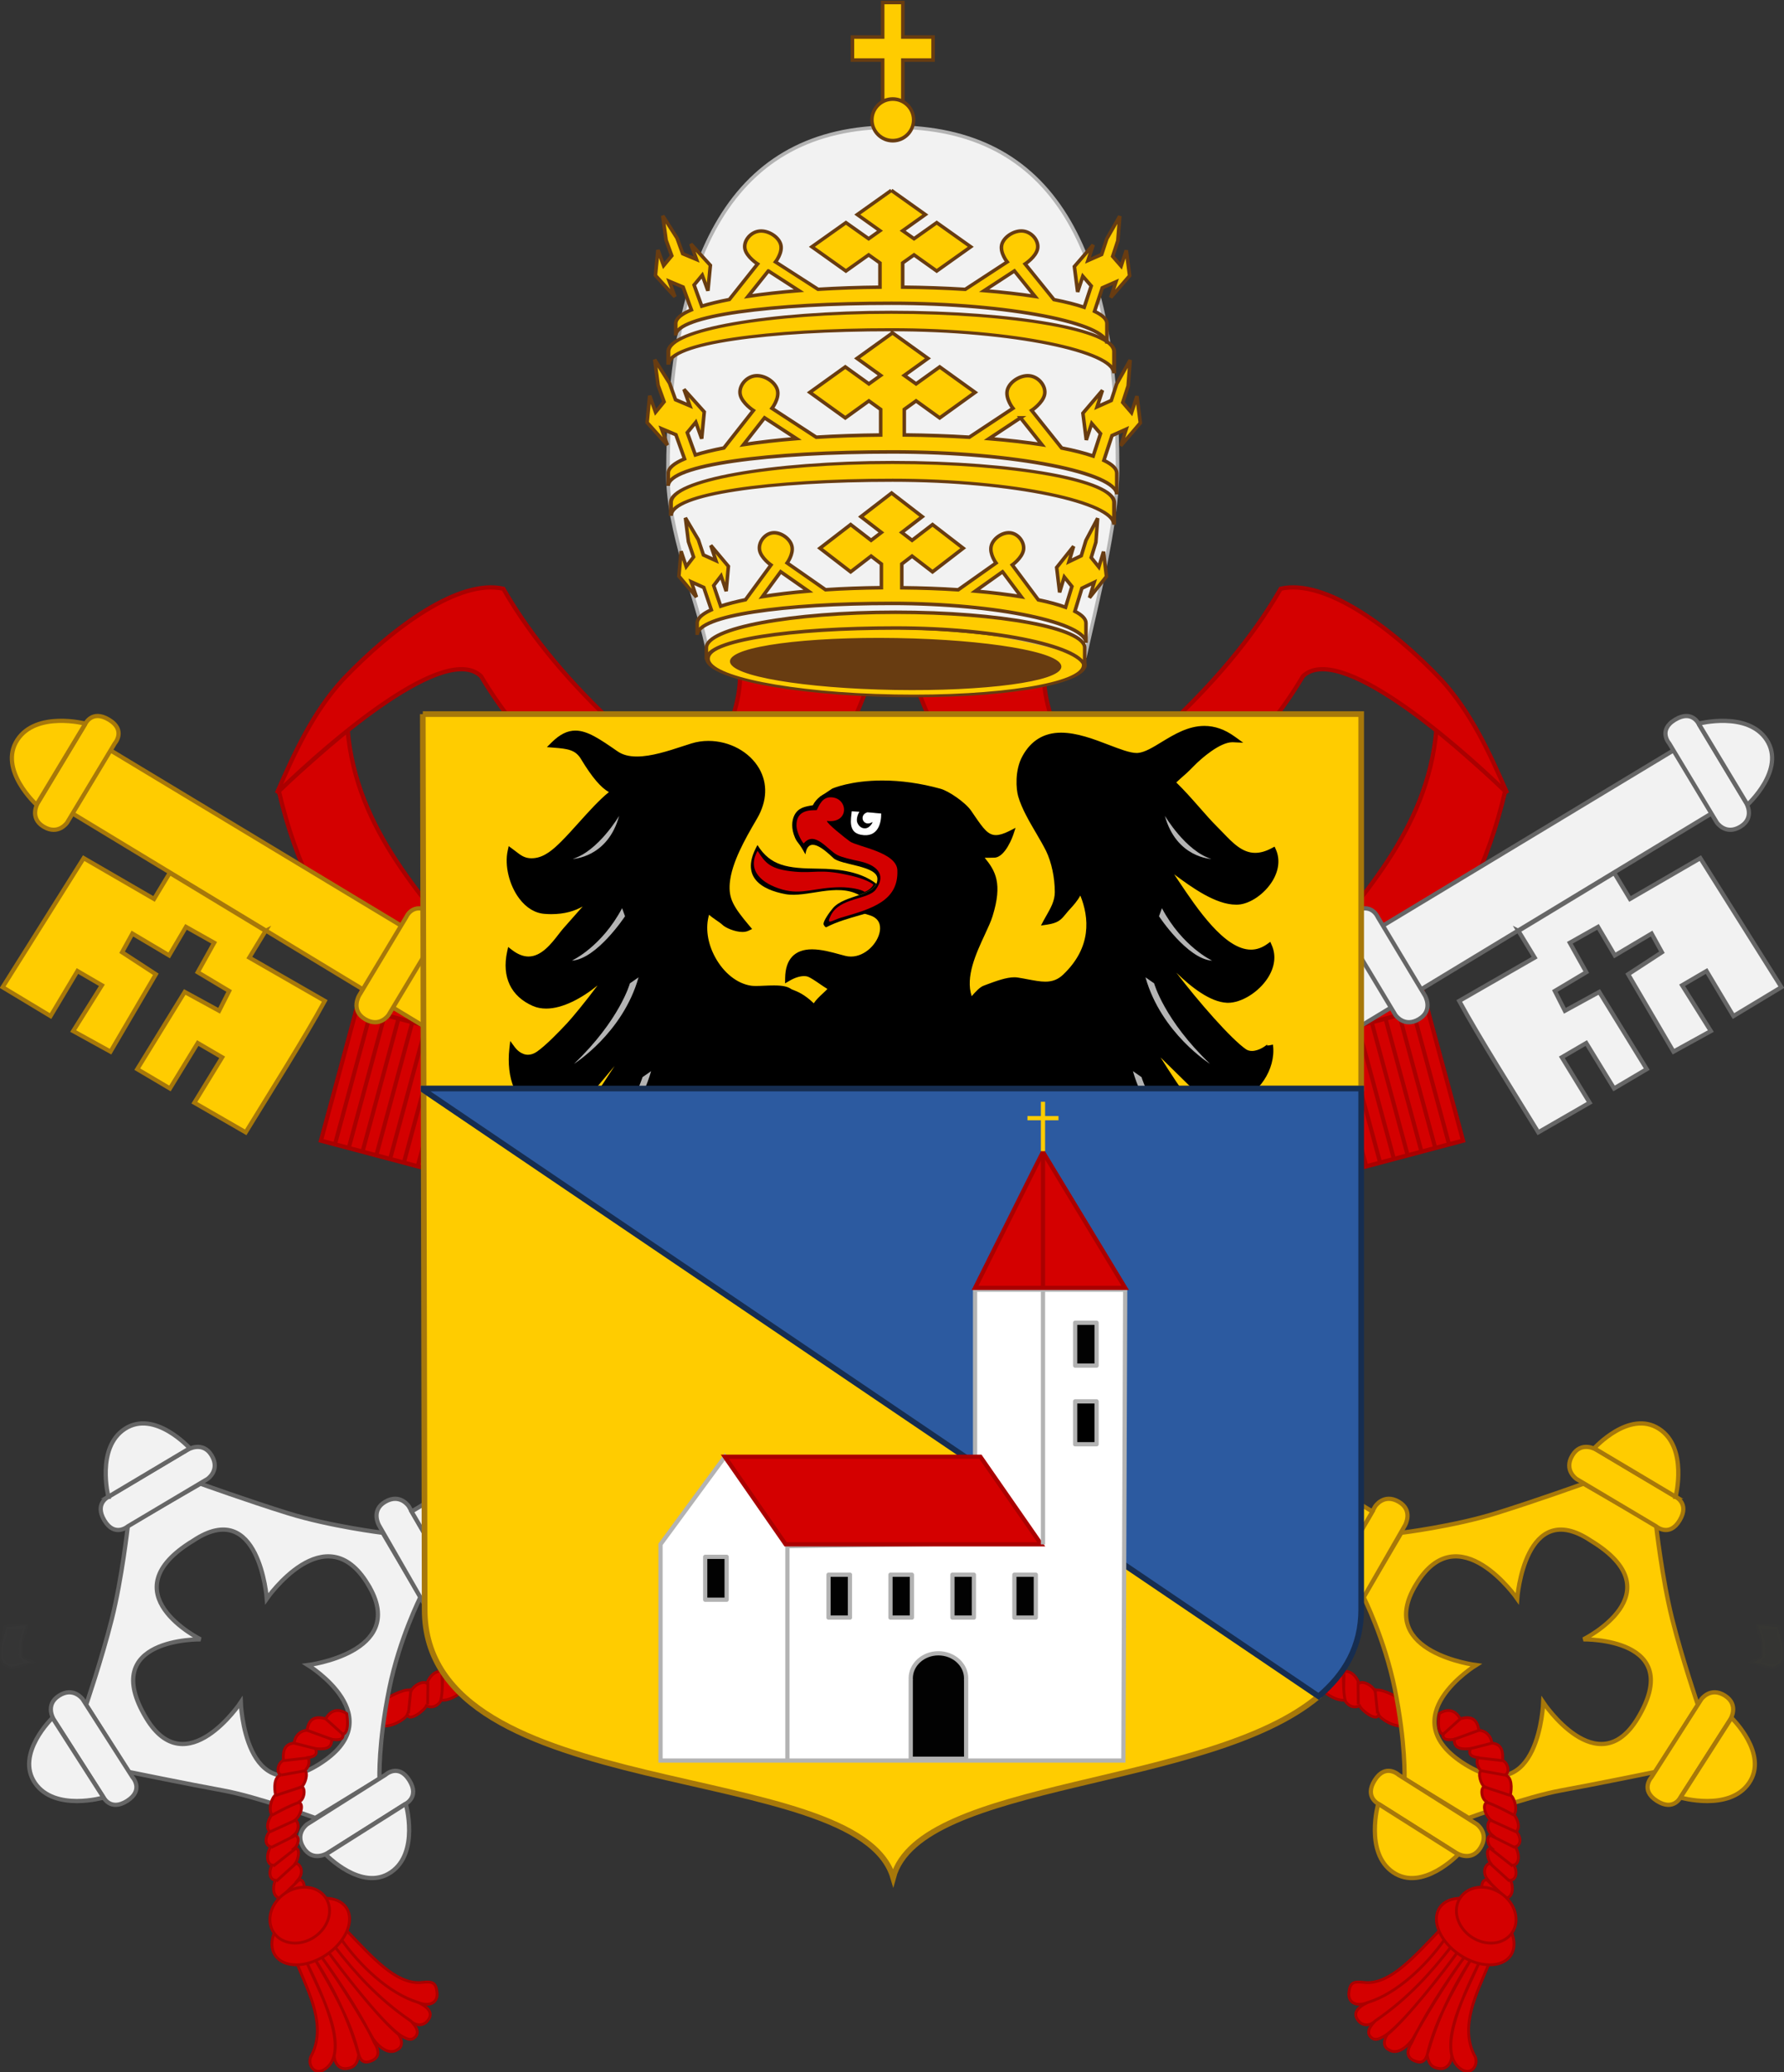 <svg width="1264.255" height="1468.722" xmlns="http://www.w3.org/2000/svg"><rect width="100%" height="100%" fill="#333333" stroke="none"/><defs><linearGradient id="b"><stop offset="0" stop-color="#fd0000"/><stop offset=".5" stop-color="#e77275" stop-opacity=".659"/><stop offset="1" stop-opacity=".323"/></linearGradient><linearGradient id="a"><stop offset="0" stop-color="#fff" stop-opacity=".314"/><stop offset=".19" stop-color="#fff" stop-opacity=".251"/><stop offset=".6" stop-color="#6b6b6b" stop-opacity=".125"/><stop offset="1" stop-opacity=".125"/></linearGradient></defs><g transform="translate(297.842,301.999)"><g transform="translate(-1085.803,63.446)" stroke-width="2" fill="#d40000" stroke="#a00"><g transform="matrix(-0.999,-0.051,-0.051,0.999,3892.528,167.413) translate(-0.827,-23.072)"><path d="m 2116.19,783.551 c 0,0 -6.187,-2.062 -11.054,7.754 -2.887,-2.062 -9.322,1.072 -11.384,4.785 -2.475,-2.475 -13.859,2.31 -18.148,4.95 -1.072,6.022 -1.815,13.364 -3.795,18.644 6.187,2.062 16.911,-3.712 18.396,-6.847 1.072,5.527 12.374,-2.475 13.776,-5.527 7.754,3.795 11.714,-5.115 11.714,-5.115 z"/><path d="m 2105.961,790.48 -0.99,15.839"/><path d="m 2093.752,794.44 -2.722,17.571"/></g><g transform="matrix(-0.992,-0.129,-0.129,0.992,3902.16,293.578)"><path d="m 2116.19,783.551 c 0,0 -6.187,-2.062 -11.054,7.754 -2.887,-2.062 -9.322,1.072 -11.384,4.785 -2.475,-2.475 -13.859,2.31 -18.148,4.95 -1.072,6.022 -1.815,13.364 -3.795,18.644 6.187,2.062 16.911,-3.712 18.396,-6.847 1.072,5.527 12.374,-2.475 13.776,-5.527 7.754,3.795 11.714,-5.115 11.714,-5.115 z"/><path d="m 2105.961,790.48 -0.99,15.839"/><path d="m 2093.752,794.44 -2.722,17.571"/></g></g><g transform="matrix(-1,0,0,1,1755.767,63.446)" stroke-width="2" fill="#d40000" stroke="#a00"><g transform="matrix(-0.999,-0.051,-0.051,0.999,3892.528,167.413) translate(-0.827,-23.072)"><path d="m 2116.19,783.551 c 0,0 -6.187,-2.062 -11.054,7.754 -2.887,-2.062 -9.322,1.072 -11.384,4.785 -2.475,-2.475 -13.859,2.31 -18.148,4.95 -1.072,6.022 -1.815,13.364 -3.795,18.644 6.187,2.062 16.911,-3.712 18.396,-6.847 1.072,5.527 12.374,-2.475 13.776,-5.527 7.754,3.795 11.714,-5.115 11.714,-5.115 z"/><path d="m 2105.961,790.48 -0.99,15.839"/><path d="m 2093.752,794.44 -2.722,17.571"/></g><g transform="matrix(-0.992,-0.129,-0.129,0.992,3902.16,293.578)"><path d="m 2116.19,783.551 c 0,0 -6.187,-2.062 -11.054,7.754 -2.887,-2.062 -9.322,1.072 -11.384,4.785 -2.475,-2.475 -13.859,2.31 -18.148,4.95 -1.072,6.022 -1.815,13.364 -3.795,18.644 6.187,2.062 16.911,-3.712 18.396,-6.847 1.072,5.527 12.374,-2.475 13.776,-5.527 7.754,3.795 11.714,-5.115 11.714,-5.115 z"/><path d="m 2105.961,790.48 -0.99,15.839"/><path d="m 2093.752,794.44 -2.722,17.571"/></g></g><g transform="translate(-1065.803,73.946)" fill="#d40000" stroke="#a00" stroke-width=".37"><g transform="matrix(8.141,0,0,8.079,-5913.155,-791.333) matrix(-1.026,0,0,1.026,1172.82,49.468)" stroke-width=".361"><g transform="translate(216.353,15.512)"><a transform="translate(0,0.746)"><path d="M -0.855,53.195 C 0.633,59.661 3.204,64.686 6.653,68.538 l -0.929,3.544 c 0,0 9.233,2.64 9.264,2.608 l 1.489,-5.904 C 11.59,62.492 5.742,56.774 4.995,47.995 l -5.85,5.2 z" fill-rule="evenodd"/></a><path d="m 32.016,58.695 9.02,0 c 4.667,-4.934 6.654,-9.869 8.547,-14.803 l -11.282,0 c 0.099,4.934 -3.818,9.869 -6.285,14.803 z" fill-rule="evenodd"/><path d="M 4.616,44.476 C 2.049,47.301 0.499,50.736 -1,54.202 c 4.889,-4.775 14.341,-12.854 17.319,-9.999 3.477,5.938 8.627,10.507 14.492,14.492 l 9.37,0 C 31.573,52.127 23.183,45.431 18.211,36.725 14.485,35.874 8.89,39.96 4.616,44.476 z" fill-rule="evenodd"/></g><g transform="matrix(0.938,0.251,-0.259,0.966,57.265,-45.235)" stroke-width=".366"><path d="M199.556 86.122H209.48V97.905H199.556z"/><g transform="matrix(0.94,0,0,1,4.152,-2.017)" stroke-width=".377" fill-rule="evenodd"><path d="m 209.225,99.968 0,-11.876"/><path d="m 210.552,99.968 0,-11.876"/><path d="m 211.878,99.968 0,-11.876"/><path d="m 213.204,99.968 0,-11.876"/><path d="m 214.531,99.968 0,-11.876"/><path d="m 215.857,99.968 0,-11.876"/><path d="m 217.184,99.968 0,-11.876"/></g></g></g><g transform="matrix(-8.141,0,0,8.079,8713.334,-791.333) matrix(-1.026,0,0,1.026,1172.82,49.468)" stroke-width=".361"><g transform="translate(216.353,15.512)"><a transform="translate(0,0.746)"><path d="M -0.855,53.195 C 0.633,59.661 3.204,64.686 6.653,68.538 l -0.929,3.544 c 0,0 9.233,2.64 9.264,2.608 l 1.489,-5.904 C 11.59,62.492 5.742,56.774 4.995,47.995 l -5.85,5.2 z" fill-rule="evenodd"/></a><path d="m 32.016,58.695 9.02,0 c 4.667,-4.934 6.654,-9.869 8.547,-14.803 l -11.282,0 c 0.099,4.934 -3.818,9.869 -6.285,14.803 z" fill-rule="evenodd"/><path d="M 4.616,44.476 C 2.049,47.301 0.499,50.736 -1,54.202 c 4.889,-4.775 14.341,-12.854 17.319,-9.999 3.477,5.938 8.627,10.507 14.492,14.492 l 9.37,0 C 31.573,52.127 23.183,45.431 18.211,36.725 14.485,35.874 8.89,39.96 4.616,44.476 z" fill-rule="evenodd"/></g><g transform="matrix(0.938,0.251,-0.259,0.966,57.265,-45.235)" stroke-width=".366"><path d="M199.556 86.122H209.48V97.905H199.556z"/><g transform="matrix(0.94,0,0,1,4.152,-2.017)" stroke-width=".377" fill-rule="evenodd"><path d="m 209.225,99.968 0,-11.876"/><path d="m 210.552,99.968 0,-11.876"/><path d="m 211.878,99.968 0,-11.876"/><path d="m 213.204,99.968 0,-11.876"/><path d="m 214.531,99.968 0,-11.876"/><path d="m 215.857,99.968 0,-11.876"/><path d="m 217.184,99.968 0,-11.876"/></g></g></g></g><g transform="matrix(-1.113,-0.766,-0.766,1.113,-998.849,152.346) matrix(0.918,0.396,-0.396,0.918,-105.666,374.355)" stroke-width="2.221" fill="#f2f2f2" stroke="#666"><g transform="matrix(0.676,-0.737,0.737,0.676,-1746.321,-294.115) matrix(1,-0.005,0.005,1,232.967,9.003)"><path d="m 202.344,807.688 -39.094,0.375 c -1e-5,2e-5 -13.008,20.701 -32.75,38.812 -21.612,19.827 -37.812,28.75 -37.812,28.75 l -0.312,39.5 c -10e-7,3e-5 25.205,20.261 37.312,34 12.108,13.739 33.844,37.375 33.844,37.375 l 41.656,1.031 c 0,-10e-6 16.375,-19.444 31.719,-34.844 C 252.25,937.288 274.5,920.25 274.5,920.25 l -0.812,-43.969 c -10e-6,0 -20.337,-16.556 -36.844,-31.25 -17.4,-15.49 -34.5,-37.344 -34.5,-37.344 z m -19.188,20.562 c 43.163,0.034 20.906,49.344 20.906,49.344 0,0 47.924,-24.261 46,17.344 -0.181,52.929 -46.375,23.406 -46.375,23.406 0,0 28.784,45.805 -20.75,45.75 -40.562,-0.045 -18.406,-46.781 -18.406,-46.781 0,0 -49.724,27.653 -49.031,-18.281 0.699,-46.333 47.594,-21.969 47.594,-21.969 0,0 -20.973,-47.443 17.969,-48.781 0.718,-0.025 1.409,-0.032 2.094,-0.031 z" fill-rule="evenodd"/><path d="m 257.182,992.874 c -0.81,1.069 -1.791,2.035 -2.71,3.021 -1.194,1.542 -2.637,2.844 -4.049,4.174 -1.443,1.022 -2.994,1.875 -4.511,2.78 -1.228,1.195 -2.041,0.37 -3.292,0.342 -1.162,-0.649 -2.184,-1.51 -3.246,-2.305 l 2.992,9.979 c 1.146,0.81 2.222,1.754 3.557,2.25 1.543,-0.01 2.749,0.464 4.114,-0.761 1.563,-0.954 3.155,-1.856 4.662,-2.898 1.454,-1.35 2.952,-2.655 4.156,-4.249 0.953,-0.943 1.855,-1.939 2.958,-2.711 l -4.631,-9.623 z" opacity=".01"/><g transform="matrix(-0.795,-0.606,-0.606,0.795,811.847,412.075)" fill-rule="evenodd"><path d="m 133.94,681.405 -29.361,38.129 c 0,0 -6.248,6.091 2.226,12.615 8.473,6.525 12.69,-1.649 12.69,-1.649 l 29.612,-38.455 c 0,0 4.693,-6.769 -2.476,-12.29 -7.17,-5.521 -12.69,1.649 -12.69,1.649 z"/><path d="m 104.221,719.871 c 0,0 -15.631,-21.543 -5.051,-36.365 10.816,-15.152 35.355,-3.03 35.355,-3.03 l -30.305,39.396 z"/></g><g transform="matrix(-0.795,-0.606,-0.606,0.795,742.674,519.876) matrix(-0.032,-0.999,0.999,-0.032,-545.384,867.003)" fill-rule="evenodd"><path d="m 133.94,681.405 -29.361,38.129 c 0,0 -6.248,6.091 2.226,12.615 8.473,6.525 12.69,-1.649 12.69,-1.649 l 29.612,-38.455 c 0,0 4.693,-6.769 -2.476,-12.29 -7.17,-5.521 -12.69,1.649 -12.69,1.649 z"/><path d="m 104.221,719.871 c 0,0 -15.631,-21.543 -5.051,-36.365 10.816,-15.152 35.355,-3.03 35.355,-3.03 l -30.305,39.396 z"/></g><g transform="matrix(0.779,0.627,0.627,-0.779,-458.304,1366.039)" fill-rule="evenodd"><path d="m 133.94,681.405 -29.361,38.129 c 0,0 -6.248,6.091 2.226,12.615 8.473,6.525 12.69,-1.649 12.69,-1.649 l 29.612,-38.455 c 0,0 4.693,-6.769 -2.476,-12.29 -7.17,-5.521 -12.69,1.649 -12.69,1.649 z"/><path d="m 104.221,719.871 c 0,0 -15.631,-21.543 -5.051,-36.365 10.816,-15.152 35.355,-3.03 35.355,-3.03 l -30.305,39.396 z"/></g><path d="m 206.741,807.305 -48.113,0.984 c 0,0 -8.611,1.41 -8.829,-9.282 -0.219,-10.692 8.862,-9.232 8.862,-9.232 l 48.525,-0.992 c 0,0 8.233,0.243 8.418,9.29 0.185,9.047 -8.862,9.232 -8.862,9.232 z" fill-rule="evenodd"/><path d="m 204.941,6.714 c 0,0 -2.358,-17.439 -19.826,-17.977 -17.468,-0.538 -18.804,21.749 -18.804,21.749 l -2.323,779.017 40.089,-0.558 z" fill-rule="evenodd"/><path d="m 165.71,134.371 -16.382,-0.084 0.921,45.641 c -21.973,0.961 -55.021,0.196 -80.453,0.004 l -0.579,-31.089 27.934,0.21 -0.193,-14.832 -27.934,-0.21 -0.155,-19.911 47.537,0.459 0.841,20.543 11.607,-0.844 -0.059,-19.199 17.68,-0.578 -0.482,-16.968 -17.372,0.174 -0.136,-22.451 -11.177,0.424 -0.768,21.123 -47.037,0.56 -0.848,-22.354 28.338,0.518 -0.193,-14.832 -27.53,0.098 0.018,-29.357 79.934,1.516 0.695,42.67 15.948,0.018 -0.155,58.752 z" fill-rule="evenodd"/></g><g transform="matrix(0.978,-0.208,-0.208,-0.978,-1381.208,209.231) matrix(-0.032,-0.999,0.999,-0.032,-545.384,867.003)" fill-rule="evenodd"><path d="m 54.454,619.922 -29.361,38.129 c 0,0 -6.248,6.091 2.226,12.615 8.473,6.525 12.69,-1.649 12.69,-1.649 l 29.612,-38.455 c 0,0 4.693,-6.769 -2.476,-12.29 -7.17,-5.521 -12.69,1.649 -12.69,1.649 z"/><path d="m 24.735,658.388 c 0,0 -15.631,-21.543 -5.051,-36.365 10.816,-15.152 35.355,-3.03 35.355,-3.03 l -30.305,39.396 z"/></g><path d="m -1329.736,-449.306 32.323,-35.652 c 0,0 4.888,-7.228 12.81,-0.045 7.923,7.183 0.626,12.782 0.626,12.782 l -32.6,35.957 c 0,0 -5.83,5.818 -12.534,-0.26 -6.704,-6.078 -0.626,-12.782 -0.626,-12.782 z" fill-rule="evenodd"/></g><g transform="matrix(1.113,-0.766,0.766,1.113,1667.421,152.346) matrix(0.918,0.396,-0.396,0.918,-105.666,374.355)" fill="#fc0" stroke="#a7780a" stroke-width="2.221"><g transform="matrix(0.676,-0.737,0.737,0.676,-1746.321,-294.115) matrix(1,-0.005,0.005,1,232.967,9.003)"><path d="m 202.344,807.688 -39.094,0.375 c -1e-5,2e-5 -13.008,20.701 -32.75,38.812 -21.612,19.827 -37.812,28.75 -37.812,28.75 l -0.312,39.5 c -10e-7,3e-5 25.205,20.261 37.312,34 12.108,13.739 33.844,37.375 33.844,37.375 l 41.656,1.031 c 0,-10e-6 16.375,-19.444 31.719,-34.844 C 252.25,937.288 274.5,920.25 274.5,920.25 l -0.812,-43.969 c -10e-6,0 -20.337,-16.556 -36.844,-31.25 -17.4,-15.49 -34.5,-37.344 -34.5,-37.344 z m -19.188,20.562 c 43.163,0.034 20.906,49.344 20.906,49.344 0,0 47.924,-24.261 46,17.344 -0.181,52.929 -46.375,23.406 -46.375,23.406 0,0 28.784,45.805 -20.75,45.75 -40.562,-0.045 -18.406,-46.781 -18.406,-46.781 0,0 -49.724,27.653 -49.031,-18.281 0.699,-46.333 47.594,-21.969 47.594,-21.969 0,0 -20.973,-47.443 17.969,-48.781 0.718,-0.025 1.409,-0.032 2.094,-0.031 z" fill-rule="evenodd"/><path d="m 257.182,992.874 c -0.81,1.069 -1.791,2.035 -2.71,3.021 -1.194,1.542 -2.637,2.844 -4.049,4.174 -1.443,1.022 -2.994,1.875 -4.511,2.78 -1.228,1.195 -2.041,0.37 -3.292,0.342 -1.162,-0.649 -2.184,-1.51 -3.246,-2.305 l 2.992,9.979 c 1.146,0.81 2.222,1.754 3.557,2.25 1.543,-0.01 2.749,0.464 4.114,-0.761 1.563,-0.954 3.155,-1.856 4.662,-2.898 1.454,-1.35 2.952,-2.655 4.156,-4.249 0.953,-0.943 1.855,-1.939 2.958,-2.711 l -4.631,-9.623 z" opacity=".01"/><g transform="matrix(-0.795,-0.606,-0.606,0.795,811.847,412.075)" fill-rule="evenodd"><path d="m 133.94,681.405 -29.361,38.129 c 0,0 -6.248,6.091 2.226,12.615 8.473,6.525 12.69,-1.649 12.69,-1.649 l 29.612,-38.455 c 0,0 4.693,-6.769 -2.476,-12.29 -7.17,-5.521 -12.69,1.649 -12.69,1.649 z"/><path d="m 104.221,719.871 c 0,0 -15.631,-21.543 -5.051,-36.365 10.816,-15.152 35.355,-3.03 35.355,-3.03 l -30.305,39.396 z"/></g><g transform="matrix(-0.795,-0.606,-0.606,0.795,742.674,519.876) matrix(-0.032,-0.999,0.999,-0.032,-545.384,867.003)" fill-rule="evenodd"><path d="m 133.94,681.405 -29.361,38.129 c 0,0 -6.248,6.091 2.226,12.615 8.473,6.525 12.69,-1.649 12.69,-1.649 l 29.612,-38.455 c 0,0 4.693,-6.769 -2.476,-12.29 -7.17,-5.521 -12.69,1.649 -12.69,1.649 z"/><path d="m 104.221,719.871 c 0,0 -15.631,-21.543 -5.051,-36.365 10.816,-15.152 35.355,-3.03 35.355,-3.03 l -30.305,39.396 z"/></g><g transform="matrix(0.779,0.627,0.627,-0.779,-458.304,1366.039)" fill-rule="evenodd"><path d="m 133.94,681.405 -29.361,38.129 c 0,0 -6.248,6.091 2.226,12.615 8.473,6.525 12.69,-1.649 12.69,-1.649 l 29.612,-38.455 c 0,0 4.693,-6.769 -2.476,-12.29 -7.17,-5.521 -12.69,1.649 -12.69,1.649 z"/><path d="m 104.221,719.871 c 0,0 -15.631,-21.543 -5.051,-36.365 10.816,-15.152 35.355,-3.03 35.355,-3.03 l -30.305,39.396 z"/></g><path d="m 206.741,807.305 -48.113,0.984 c 0,0 -8.611,1.41 -8.829,-9.282 -0.219,-10.692 8.862,-9.232 8.862,-9.232 l 48.525,-0.992 c 0,0 8.233,0.243 8.418,9.29 0.185,9.047 -8.862,9.232 -8.862,9.232 z" fill-rule="evenodd"/><path d="m 204.941,6.714 c 0,0 -2.358,-17.439 -19.826,-17.977 -17.468,-0.538 -18.804,21.749 -18.804,21.749 l -2.323,779.017 40.089,-0.558 z" fill-rule="evenodd"/><path d="m 165.71,134.371 -16.382,-0.084 0.921,45.641 c -21.973,0.961 -55.021,0.196 -80.453,0.004 l -0.579,-31.089 27.934,0.21 -0.193,-14.832 -27.934,-0.21 -0.155,-19.911 47.537,0.459 0.841,20.543 11.607,-0.844 -0.059,-19.199 17.68,-0.578 -0.482,-16.968 -17.372,0.174 -0.136,-22.451 -11.177,0.424 -0.768,21.123 -47.037,0.56 -0.848,-22.354 28.338,0.518 -0.193,-14.832 -27.53,0.098 0.018,-29.357 79.934,1.516 0.695,42.67 15.948,0.018 -0.155,58.752 z" fill-rule="evenodd"/></g><g transform="matrix(0.978,-0.208,-0.208,-0.978,-1381.208,209.231) matrix(-0.032,-0.999,0.999,-0.032,-545.384,867.003)" fill-rule="evenodd"><path d="m 54.454,619.922 -29.361,38.129 c 0,0 -6.248,6.091 2.226,12.615 8.473,6.525 12.69,-1.649 12.69,-1.649 l 29.612,-38.455 c 0,0 4.693,-6.769 -2.476,-12.29 -7.17,-5.521 -12.69,1.649 -12.69,1.649 z"/><path d="m 24.735,658.388 c 0,0 -15.631,-21.543 -5.051,-36.365 10.816,-15.152 35.355,-3.03 35.355,-3.03 l -30.305,39.396 z"/></g><path d="m -1329.736,-449.306 32.323,-35.652 c 0,0 4.888,-7.228 12.81,-0.045 7.923,7.183 0.626,12.782 0.626,12.782 l -32.6,35.957 c 0,0 -5.83,5.818 -12.534,-0.26 -6.704,-6.078 -0.626,-12.782 -0.626,-12.782 z" fill-rule="evenodd"/></g><g transform="matrix(1.287,0,0,1.287,1752.895,1104.458)" stroke-width="1.942" font-size="12"><ellipse transform="matrix(0.276,0.005,-0.005,0.155,-1168.856,-602.067)" ry="120.532" rx="375.866" cy="-822.107" cx="234.134" fill="#fc0" fill-rule="evenodd" stroke="#683c11" stroke-width="9.372"/><path d="m -978.045,-834.396 c 0,30.179 -12.079,76.487 -17.82,102.648 -36.604,-11.664 -81.716,-17.496 -103.354,-17.496 -26.7,0 -75.037,5.832 -105.249,11.664 -5.742,-26.161 -21.18,-63.337 -21.18,-93.516 0,-120.721 35.092,-191.741 123.898,-191.741 88.806,0 123.705,67.72 123.705,188.442 z" fill="#f2f2f2" fill-rule="evenodd" stroke="#b3b3b3"/><path d="m -996.161,-736.107 c 0,-10.787 -46.661,-19.541 -104.153,-19.541 -57.493,0 -104.153,8.755 -104.153,19.541 l 0,6.514 c 0,-10.787 46.66,-17.37 104.153,-17.37 57.493,0 104.153,10.926 104.153,21.713 l 0,-10.857 z" fill="#fc0" fill-rule="evenodd" stroke="#683c11"/><g transform="matrix(8.531,0,0,6.775,-3011.026,-1619.428)" fill="#fc0" stroke="#683c11" stroke-width=".255"><path d="m 238.083,118.575 c 0,-1.797 -6.408,-3.256 -14.304,-3.256 -7.896,0 -14.304,1.459 -14.304,3.256 l 0,1.085 c 0,-1.797 6.408,-2.894 14.304,-2.894 7.896,0 14.304,1.821 14.304,3.618 l 0,-1.809 z" fill-rule="evenodd"/><path transform="matrix(0.043,0,0,0.039,213.874,154.949) matrix(2.745,0,0,3.785,-1271.815,-2039.127)" d="m 547.219,198.938 -19.375,14.031 12.906,9.375 -6.438,4.656 -12.906,-9.344 -19.375,14.031 19.375,14.062 12.906,-9.375 6.438,4.688 0,14.094 c -12.293,0.117 -24.142,0.53 -35.219,1.219 L 481.312,240.469 c 0,0 4.062,-5.222 3.031,-9.844 -1.03,-4.622 -7.153,-8.66 -12.25,-8.062 -5.097,0.598 -9.155,5.816 -8.125,10.438 1.03,4.622 7.156,8.656 7.156,8.656 l -16.094,20.625 c -5.977,1.172 -11.262,2.465 -15.625,3.844 L 435,253.844 l 4.656,-5.719 3.219,9.062 1.406,-14.75 L 433.188,230 l 3.219,9.062 -7.844,-3.344 -3.25,-9.062 -8.125,-13 1.875,14.156 3.25,9.062 -4.656,5.719 -3.219,-9.062 -1.406,14.75 11.094,12.438 -3.219,-9.062 7.875,3.344 4.719,13.281 c -5.732,2.436 -8.906,5.088 -8.906,7.875 l 0,7.031 c 0,-11.627 54.935,-18.719 122.625,-18.719 67.69,0 122.625,11.779 122.625,23.406 l 0,-11.719 c 0,-2.464 -2.497,-4.828 -7.031,-7.031 l 4.438,-13.656 7.75,-3.5 -2.938,9.125 L 682.75,248.5 l -1.875,-14.75 -2.938,9.125 -4.812,-5.625 2.938,-9.125 1.125,-14.25 -7.406,13.188 -2.938,9.094 -7.75,3.5 2.938,-9.125 -10.688,12.625 1.844,14.719 2.969,-9.094 4.812,5.625 -4,12.344 c -4.661,-1.605 -10.469,-3.1 -17.25,-4.438 L 623.312,241.625 c 0,0 6.076,-4.061 7.062,-8.688 0.986,-4.627 -3.116,-9.803 -8.219,-10.375 -5.102,-0.572 -11.201,3.467 -12.188,8.094 -0.986,4.627 3.125,9.812 3.125,9.812 l -23.875,15.906 c -11.188,-0.701 -23.127,-1.139 -35.562,-1.25 l 0,-14.062 6.469,-4.688 12.906,9.375 19.375,-14.062 -19.375,-14.031 L 560.125,227 l -6.469,-4.656 12.938,-9.375 -19.375,-14.031 z m -69.969,46.75 17.438,11.438 c -10.556,0.863 -20.272,1.992 -28.906,3.312 l 11.469,-14.75 z m 139.969,0 11.688,14.781 c -8.616,-1.323 -18.332,-2.446 -28.875,-3.312 l 17.188,-11.469 z" fill-rule="evenodd" stroke-width="1.942"/></g><path transform="matrix(0.318,0,0,0.245,-1175.744,-506.183) matrix(3.142,0,0,4.08,-1499.69,-2457.041)" d="M 550.625,286.969 533.719,300 545,308.688 l -5.656,4.344 -11.281,-8.688 -16.906,13.031 16.906,13.031 11.281,-8.688 5.656,4.344 0,13.062 c -10.763,0.102 -21.087,0.486 -30.781,1.125 L 493.062,325.5 c 0,0 3.557,-4.837 2.656,-9.125 -0.9,-4.288 -6.265,-8.023 -10.719,-7.469 -4.453,0.555 -7.994,5.4 -7.094,9.688 0.9,4.288 6.25,8.031 6.25,8.031 L 470.125,345.75 c -5.263,1.092 -9.851,2.275 -13.688,3.562 l -3.844,-11.375 4.062,-5.312 2.812,8.406 1.219,-13.688 L 451,315.812 l 2.812,8.406 -6.875,-3.125 -2.812,-8.406 -7.125,-12.031 1.656,13.125 2.844,8.406 -4.062,5.312 -2.812,-8.438 -1.219,13.719 9.688,11.531 -2.812,-8.406 6.844,3.094 4.156,12.312 c -5.009,2.257 -7.781,4.728 -7.781,7.312 l 0,6.531 c 0,-10.787 47.985,-17.375 107.125,-17.375 59.14,0 107.125,10.932 107.125,21.719 l 0,-10.875 c 0,-2.283 -2.173,-4.463 -6.125,-6.5 l 3.875,-12.688 6.781,-3.25 -2.594,8.469 9.344,-11.688 -1.625,-13.688 -2.562,8.469 -4.219,-5.219 2.594,-8.469 0.969,-13.188 -6.469,12.219 -2.562,8.438 -6.781,3.25 2.562,-8.469 -9.344,11.688 1.625,13.688 2.562,-8.469 4.219,5.219 -3.5,11.469 c -4.052,-1.479 -9.146,-2.858 -15.031,-4.094 L 617.125,326.594 c 0,0 5.295,-3.77 6.156,-8.062 0.861,-4.292 -2.729,-9.094 -7.188,-9.625 -4.458,-0.531 -9.764,3.239 -10.625,7.531 -0.861,4.292 2.719,9.094 2.719,9.094 l -20.844,14.75 c -9.774,-0.65 -20.23,-1.02 -31.094,-1.125 l 0,-13.094 5.656,-4.344 11.281,8.688 16.906,-13.031 -16.906,-13.031 -11.281,8.688 L 556.25,308.688 567.531,300 550.625,286.969 z M 489.5,330.344 504.75,341 c -9.235,0.799 -17.729,1.807 -25.281,3.031 L 489.5,330.344 z m 122.281,0 10.281,13.75 C 614.516,342.86 606.027,341.806 596.781,341 l 15,-10.656 z" fill-rule="evenodd" stroke-width="1.942" fill="#fc0" stroke="#683c11"/><g transform="matrix(8.816,0,0,6.775,-3076.712,-1619.428)" fill="#fc0" stroke="#683c11" stroke-width=".251"><path d="m 237.838,106.306 c 0,-1.764 -6.237,-3.195 -13.922,-3.195 -7.685,0 -13.922,1.432 -13.922,3.195 l 0,1.065 c 0,-1.764 6.237,-2.84 13.922,-2.84 7.685,0 13.922,1.787 13.922,3.551 l 0,-1.775 z" fill-rule="evenodd"/><path transform="matrix(0.04,0,0,0.037,214.71,140.791) matrix(2.927,0,0,3.941,-1377.036,-1745.083)" d="m 549.125,116.438 -18.156,13.5 12.094,9 -6.031,4.469 -12.125,-8.969 -18.156,13.469 18.156,13.5 12.125,-9 6.031,4.5 0,13.5 c -11.539,0.106 -22.635,0.525 -33.031,1.188 l -22.688,-15.25 c 0,0 3.81,-5.03 2.844,-9.469 -0.966,-4.439 -6.72,-8.293 -11.5,-7.719 -4.78,0.574 -8.591,5.592 -7.625,10.031 0.966,4.439 6.719,8.281 6.719,8.281 l -15.062,19.812 C 457.07,178.413 452.118,179.667 448,181 l -4.094,-11.812 4.344,-5.469 3.031,8.688 1.312,-14.188 -10.406,-11.938 3.031,8.719 -7.375,-3.219 -3.031,-8.719 -7.625,-12.469 1.781,13.594 3.031,8.719 -4.344,5.469 -3.031,-8.719 -1.344,14.188 10.406,11.938 -3.031,-8.688 7.375,3.219 4.438,12.75 c -5.367,2.337 -8.344,4.889 -8.344,7.562 l 0,6.75 c 0,-11.168 51.52,-18 115,-18 63.48,0 115,11.332 115,22.5 l 0,-11.25 c 0,-2.366 -2.345,-4.639 -6.594,-6.75 l 4.156,-13.125 7.281,-3.344 -2.781,8.75 10.062,-12.125 -1.781,-14.156 -2.75,8.781 -4.5,-5.406 2.75,-8.75 1.031,-13.688 -6.938,12.656 -2.75,8.75 -7.281,3.344 2.781,-8.75 -10.031,12.094 1.75,14.156 2.75,-8.75 4.5,5.406 -3.75,11.906 c -4.372,-1.54 -9.794,-2.995 -16.156,-4.281 l -15.375,-19.875 c 0,0 5.7,-3.9 6.625,-8.344 0.925,-4.444 -2.933,-9.451 -7.719,-10 -4.785,-0.549 -10.482,3.369 -11.406,7.812 -0.925,4.444 2.938,9.406 2.938,9.406 l -22.375,15.281 c -10.497,-0.676 -21.706,-1.112 -33.375,-1.219 l 0,-13.5 6.062,-4.5 12.094,9 18.156,-13.5 -18.156,-13.469 -12.094,8.969 -6.062,-4.469 12.094,-9 -18.156,-13.5 z m -65.594,44.906 16.312,11 c -9.908,0.83 -19.021,1.886 -27.125,3.156 l 10.812,-14.156 z m 131.25,0 11,14.219 c -8.099,-1.278 -17.209,-2.383 -27.125,-3.219 l 16.125,-11 z" fill-rule="evenodd" stroke-width="1.91"/></g><path d="m -1107.398,-1091.437 0,19.018 -16.653,0 0,12.681 16.653,0 0,38.037 11.102,0 0,-38.037 16.653,0 0,-12.681 -16.653,0 0,-19.018 -11.102,0 z" fill="#fc0" fill-rule="evenodd" stroke="#683c11"/><ellipse cx="239.173" cy="-1813.546" rx="62.008" ry="57.32" transform="matrix(0.185,0,0,0.2,-1146.083,-664.101)" fill="#fc0" fill-rule="evenodd" stroke="#683c11" stroke-width="10.094"/><ellipse transform="matrix(0.239,0.004,-0.004,0.113,-1159.482,-635.184)" ry="120.532" rx="375.866" cy="-822.107" cx="234.134" fill="#683c11" fill-rule="evenodd" stroke="#683c11" stroke-width="11.841"/></g><g transform="matrix(0.762,0.648,-0.648,0.762,-339.525,-1037.043)" stroke-width="2" fill="#d40000" stroke="#a00"><path d="m 2198.017,870.702 c -1.007,-2.633 -3.236,-4.407 -5.536,-5.015 2.672,-5.446 -4.036,-10.417 -6.329,-11.142 3.779,-4.443 -2.921,-9.53 -5.25,-9.673 2.543,-3.35 -1.793,-8.876 -7.529,-10.631 2.593,-4.165 -1.843,-8.061 -6.472,-8.813 0.243,-3.959 -4.257,-6.807 -8.858,-8.025 -0.843,-5.311 -8.765,-9.538 -11.144,-8.866 -2.086,-4.102 -7.508,-10.98 -12.351,-8.239 2.515,-2.885 -3.007,-8.133 -7.758,-6.905 -3.236,-4.406 -7.638,-8.85 -13.759,-4.351 -3.293,-3.475 -9.101,-4.065 -12.794,-1.02 -6.653,-5.867 -11.466,-3.626 -15.338,2.331 -11.43,-4.208 -13.726,6.878 -13.726,6.878 6.218,10.125 10.398,10.481 11.575,9.12 2.043,4.801 7.044,-0.502 8.316,-2.178 4.322,5.759 9.258,1.504 13.002,-2.357 0.971,3.216 3.221,4.639 8.094,1.432 2,5.499 7.822,5.857 7.865,5.158 -1.379,3.422 6.522,7.998 8.886,7.559 -1.365,3.189 5.3,8.858 8.937,6.744 -2.586,4.049 5.322,8.509 10.008,8.329 -1.308,2.257 1.871,7.595 7.722,7.487 -3.708,3.279 1.885,7.363 5.393,7.344 -3.708,3.279 4.179,8.088 6.486,8.58 -2.508,2.768 -0.558,9.083 6.386,10.21 -3.615,1.765 -1.522,5.751 1.778,9.109 z"/><path d="M 2192.445,866.269 2172.65,865.053"/><path d="m 2186.102,855.36 -18.667,-0.562"/><path d="m 2180.845,845.803 -19.917,0.764"/><path d="m 2155.535,839.223 17.803,-4.4"/><path d="m 2146.656,831.548 20.225,-5.771"/><path d="m 2137.819,823.174 c 5.987,-2.321 13.095,-3.871 20.203,-5.422"/><path d="m 2146.879,808.886 -17.981,7.311"/><path d="m 2119.997,808.871 14.545,-8.457"/><path d="m 2126.777,793.626 -14.631,9.855"/><path d="m 2113.025,789.158 -8.959,12.658"/><path d="m 2100.238,788.022 -9.174,16.151"/><path d="m 2084.886,790.585 -2.137,15.765"/><path d="m 2170.761,914.846 c -1.573,25.618 -1.911,50.142 -15.435,61 -5.621,3.979 -9.723,6.065 -5.444,12.523 4.229,7.273 11.358,5.373 15.352,-2.564 11.624,-17.987 14.576,-47.027 12.442,-69.366 2.135,22.339 -0.818,51.378 -12.442,69.366 -2.686,5.679 -4.28,12.594 2.635,14.188 5.751,1.522 9.53,-2.921 9.816,-7.579 7.538,-27.589 7.876,-52.114 6.906,-74.381 0.97,22.267 0.633,46.792 -6.906,74.381 -0.214,3.493 -0.644,10.48 5.179,10.838 3.493,0.214 4.801,-2.043 6.18,-5.465 5.444,-12.523 2.769,-64.116 1.441,-80.561 1.399,15.281 3.34,59.815 -0.062,77.139 0.807,5.894 4.157,8.437 7.722,7.487 7.058,-0.735 8.795,-9.979 8.059,-17.038 -3.585,-17.753 -7.834,-43.728 -9.825,-68.396 1.92,25.832 6.026,54.136 10.847,70.796 0.968,7.072 4.014,10.766 9.979,8.795 4.765,-1.461 6.108,-4.3 4.065,-9.101 -10.429,-20.511 -14.964,-41.828 -20.162,-71.368 4.034,29.469 10.898,50.929 20.162,71.368 4.443,3.779 7.865,5.158 12.737,1.951 4.851,-2.858 4.065,-9.101 0.787,-12.809 -15.404,-11.816 -21.242,-40.46 -27.721,-62.482 7.718,30.396 19.191,68.153 39.223,65.526 8.244,-1.013 7.616,-9.818 1.972,-13.087 -22.86,-8.417 -28.551,-35.65 -35.158,-55.575"/><ellipse rx="17" ry="26" cy="956" cx="-103" transform="matrix(-0.132,-1.159,1.159,-0.132,1069.008,905.158)" stroke-width="1.714"/><ellipse rx="16" ry="19" cy="956" cx="-91" transform="matrix(-0.132,-1.159,1.159,-0.132,1069.008,905.158)" stroke-width="1.714"/></g><g transform="matrix(-0.762,0.648,0.648,0.762,1009.489,-1037.043)" stroke-width="2" fill="#d40000" stroke="#a00"><path d="m 2198.017,870.702 c -1.007,-2.633 -3.236,-4.407 -5.536,-5.015 2.672,-5.446 -4.036,-10.417 -6.329,-11.142 3.779,-4.443 -2.921,-9.53 -5.25,-9.673 2.543,-3.35 -1.793,-8.876 -7.529,-10.631 2.593,-4.165 -1.843,-8.061 -6.472,-8.813 0.243,-3.959 -4.257,-6.807 -8.858,-8.025 -0.843,-5.311 -8.765,-9.538 -11.144,-8.866 -2.086,-4.102 -7.508,-10.98 -12.351,-8.239 2.515,-2.885 -3.007,-8.133 -7.758,-6.905 -3.236,-4.406 -7.638,-8.85 -13.759,-4.351 -3.293,-3.475 -9.101,-4.065 -12.794,-1.02 -6.653,-5.867 -11.466,-3.626 -15.338,2.331 -11.43,-4.208 -13.726,6.878 -13.726,6.878 6.218,10.125 10.398,10.481 11.575,9.12 2.043,4.801 7.044,-0.502 8.316,-2.178 4.322,5.759 9.258,1.504 13.002,-2.357 0.971,3.216 3.221,4.639 8.094,1.432 2,5.499 7.822,5.857 7.865,5.158 -1.379,3.422 6.522,7.998 8.886,7.559 -1.365,3.189 5.3,8.858 8.937,6.744 -2.586,4.049 5.322,8.509 10.008,8.329 -1.308,2.257 1.871,7.595 7.722,7.487 -3.708,3.279 1.885,7.363 5.393,7.344 -3.708,3.279 4.179,8.088 6.486,8.58 -2.508,2.768 -0.558,9.083 6.386,10.21 -3.615,1.765 -1.522,5.751 1.778,9.109 z"/><path d="M 2192.445,866.269 2172.65,865.053"/><path d="m 2186.102,855.36 -18.667,-0.562"/><path d="m 2180.845,845.803 -19.917,0.764"/><path d="m 2155.535,839.223 17.803,-4.4"/><path d="m 2146.656,831.548 20.225,-5.771"/><path d="m 2137.819,823.174 c 5.987,-2.321 13.095,-3.871 20.203,-5.422"/><path d="m 2146.879,808.886 -17.981,7.311"/><path d="m 2119.997,808.871 14.545,-8.457"/><path d="m 2126.777,793.626 -14.631,9.855"/><path d="m 2113.025,789.158 -8.959,12.658"/><path d="m 2100.238,788.022 -9.174,16.151"/><path d="m 2084.886,790.585 -2.137,15.765"/><path d="m 2170.761,914.846 c -1.573,25.618 -1.911,50.142 -15.435,61 -5.621,3.979 -9.723,6.065 -5.444,12.523 4.229,7.273 11.358,5.373 15.352,-2.564 11.624,-17.987 14.576,-47.027 12.442,-69.366 2.135,22.339 -0.818,51.378 -12.442,69.366 -2.686,5.679 -4.28,12.594 2.635,14.188 5.751,1.522 9.53,-2.921 9.816,-7.579 7.538,-27.589 7.876,-52.114 6.906,-74.381 0.97,22.267 0.633,46.792 -6.906,74.381 -0.214,3.493 -0.644,10.48 5.179,10.838 3.493,0.214 4.801,-2.043 6.18,-5.465 5.444,-12.523 2.769,-64.116 1.441,-80.561 1.399,15.281 3.34,59.815 -0.062,77.139 0.807,5.894 4.157,8.437 7.722,7.487 7.058,-0.735 8.795,-9.979 8.059,-17.038 -3.585,-17.753 -7.834,-43.728 -9.825,-68.396 1.92,25.832 6.026,54.136 10.847,70.796 0.968,7.072 4.014,10.766 9.979,8.795 4.765,-1.461 6.108,-4.3 4.065,-9.101 -10.429,-20.511 -14.964,-41.828 -20.162,-71.368 4.034,29.469 10.898,50.929 20.162,71.368 4.443,3.779 7.865,5.158 12.737,1.951 4.851,-2.858 4.065,-9.101 0.787,-12.809 -15.404,-11.816 -21.242,-40.46 -27.721,-62.482 7.718,30.396 19.191,68.153 39.223,65.526 8.244,-1.013 7.616,-9.818 1.972,-13.087 -22.86,-8.417 -28.551,-35.65 -35.158,-55.575"/><ellipse rx="17" ry="26" cy="956" cx="-103" transform="matrix(-0.132,-1.159,1.159,-0.132,1069.008,905.158)" stroke-width="1.714"/><ellipse rx="16" ry="19" cy="956" cx="-91" transform="matrix(-0.132,-1.159,1.159,-0.132,1069.008,905.158)" stroke-width="1.714"/></g><g transform="translate(-2186.966,143.227)"><path d="m 2188.752,60.908 0.562,265.375 664.438,0 0,-265.375 -665,0 z" fill="#fc0" stroke="#a7780a" stroke-width="4"/><g stroke-width="3"><path d="m 2510.184,181.199 c -10.646,-8.346 -25.947,-10.657 -41.346,-10.745 -21.599,-0.186 -33.679,-1.884 -42.923,-16.736 -12.825,22.661 3.023,31.686 19.813,34.786 15.279,2.716 36.177,-8.193 52.277,0.635 5.531,-1.906 10.405,-3.987 12.179,-7.941 z"/><path d="m 2483.273,139.612 c 1.599,4.611 8.959,9.682 15.564,11.938 6.692,2.256 15.662,3.483 22.541,7.711 12.552,7.612 6.035,28.586 -4.436,36.954 -7.36,5.925 -27.634,8.083 -42.168,15.706 -0.756,0.372 -1.796,-1.413 -1.982,-1.884 -0.756,-2.07 4.721,-9.397 6.418,-11.38 8.401,-10.252 31.883,-8.368 31.697,-21.062 -0.099,-9.31 -26.034,-9.682 -31.226,-14.666 -7.448,-7.141 -17.831,-15.607 -19.813,-2.629 -4.524,-8.466 -5.564,-7.809 -7.262,-11.566 -2.924,-6.681 -2.453,-12.322 -0.471,-16.265 2.738,-5.17 7.174,-6.024 13.023,-6.955 2.64,-5.268 7.831,-8.653 12.552,-9.211 4.523,-0.559 10.087,3.198 11.413,7.897 1.314,4.217 1.128,9.584 -5.849,15.41 z"/><path d="m 2742.595,69.283 c -11.5,0 -21.455,6.061 -30.25,11.406 -6.144,3.757 -11.915,7.312 -16.844,7.75 -0.274,0.022 -0.579,0.031 -0.875,0.031 -4.721,0 -11.958,-2.783 -19.625,-5.719 -10.613,-4.074 -22.667,-8.688 -33.938,-8.688 -12.146,0 -21.351,5.607 -27.375,16.625 -5.597,10.164 -4.455,23.553 -3.031,28.438 2.453,8.674 8.06,18.193 13,26.594 2.541,4.337 4.91,8.434 6.75,12.125 3.877,7.995 6.219,18.944 6.219,29.25 0,6.199 -2.994,11.388 -5.875,16.438 -0.657,1.15 -1.315,2.3 -1.906,3.406 l -2.031,3.812 4.281,-0.625 c 7.765,-1.172 9.752,-3.226 13.125,-7.344 0.558,-0.679 1.152,-1.418 1.875,-2.25 0.471,-0.537 1.004,-1.105 1.562,-1.719 2.147,-2.355 4.872,-5.348 7.063,-9.312 6.276,15.564 8.17,36.636 -12.125,56 -3.625,3.461 -7.54,5.031 -12.688,5.031 -3.724,0 -7.77,-0.78 -12.469,-1.656 -2.191,-0.416 -4.456,-0.846 -6.844,-1.219 -0.81,-0.142 -1.705,-0.219 -2.625,-0.219 -5.794,0 -13.15,2.736 -19.656,5.156 l -2.125,0.812 c -2.596,0.931 -5.676,4.185 -8.469,7.438 -4.567,-13.746 3.101,-30.258 9.344,-43.719 2.311,-4.983 4.309,-9.29 5.438,-12.938 7.229,-23.252 2.071,-32.159 -5.562,-41.469 0.493,0.033 0.985,0.031 1.5,0.031 0.723,0 1.502,-0.009 2.312,-0.031 0.876,-0.033 1.823,-0.062 2.875,-0.062 8.061,0 13.508,-16.023 13.562,-16.188 l 1.625,-4.938 -4.656,2.344 c -3.757,1.873 -6.795,2.781 -9.281,2.781 -5.509,0 -8.813,-4.492 -15.188,-13.812 -0.767,-1.117 -1.552,-2.305 -2.406,-3.531 -4.217,-6.013 -15.972,-13.956 -21.656,-15.5 -14.074,-3.877 -27.946,-5.844 -41.188,-5.844 -22.3,0 -35.037,5.52 -35.562,5.75 l -9.156,6.125 8.281,-1.594 1.562,0.219 c 3.275,0.482 6.614,3.31 7.469,6.344 0.931,3.001 1.426,7.627 -5.156,13.125 l -1.156,0.969 0.469,1.406 c 1.928,5.531 10.169,10.97 16.938,13.281 2.179,0.734 4.525,1.354 7,2 5.235,1.369 10.667,2.793 15.125,5.531 3.538,2.158 5.474,5.614 5.781,10.312 0.515,7.974 -3.985,17.913 -10.469,23.094 -2.421,1.939 -6.696,3.483 -9.719,4.469 l -0.375,0.094 -3.938,3.156 3.906,1.219 c 7.032,2.18 7.81,7.288 7.219,11.188 -1.292,8.543 -10.305,18.094 -20.469,18.094 -1.303,0 -2.625,-0.151 -3.906,-0.469 -1.238,-0.296 -2.704,-0.687 -4.281,-1.125 -5.367,-1.479 -12.714,-3.531 -19.406,-3.531 -12.289,0 -18.876,7.007 -19.063,20.281 l -0.062,3.844 3.312,-1.938 c 3.571,-2.081 7.177,-3.219 10.156,-3.219 0.92,0 1.749,0.104 2.406,0.312 2.081,0.679 5.59,3.074 8.656,5.188 1.95,1.336 3.824,2.628 5.5,3.625 -0.887,0.942 -2.072,2.044 -3.156,3.062 -2.475,2.311 -4.998,4.673 -6.531,7.094 -6.561,-6.363 -11.621,-8.331 -14.469,-9.438 -0.603,-0.23 -1.345,-0.514 -1.531,-0.656 -2.399,-1.774 -6.145,-2.562 -12.125,-2.562 -2.267,0 -4.608,0.078 -6.875,0.188 -2.092,0.099 -4.08,0.188 -5.844,0.188 -1.49,0 -2.643,-0.056 -3.563,-0.188 -9.868,-1.457 -19.379,-9.005 -25.469,-20.188 -5.498,-10.076 -7.018,-21.045 -4.312,-30.125 1.522,1.424 3.49,2.779 5.406,4.094 1.577,1.084 3.057,2.099 3.813,2.844 2.289,2.377 9.237,5.281 14.406,5.281 1.676,0 3.119,-0.305 4.312,-0.875 l 2.562,-1.219 -1.812,-2.125 c -11.621,-13.8 -14.875,-19.46 -14.031,-30.281 1.303,-14.764 11.168,-31.798 18.375,-44.219 l 1.063,-1.812 c 7.032,-12.19 7.518,-24.732 1.406,-35.312 -6.867,-11.884 -20.986,-19.562 -35.969,-19.562 -4.14,0 -8.166,0.598 -12,1.781 -2.092,0.635 -4.353,1.379 -6.719,2.156 -9.704,3.176 -21.772,7.125 -31.969,7.125 -5.684,0 -10.161,-1.214 -13.688,-3.656 -12.344,-8.554 -21.244,-14.719 -29.875,-14.719 -5.695,0 -11.05,2.636 -16.844,8.375 l -3.375,3.344 4.75,0.375 c 10.055,0.789 15.484,1.5 19.438,8.094 l 0.375,0.625 c 7.415,12.234 13.809,19.749 19.406,22.75 -6.769,5.454 -14.229,13.731 -21.469,21.781 -4.37,4.863 -8.488,9.437 -12.344,13.281 -5.367,5.345 -11.711,11.102 -19.313,11.781 -0.591,0.044 -1.171,0.094 -1.719,0.094 -4.929,0 -7.712,-2.188 -11.25,-4.938 -0.723,-0.57 -1.472,-1.118 -2.25,-1.688 l -2.688,-2 -0.719,3.281 c -2.289,10.482 1.079,24.392 8.188,33.844 5.038,6.692 11.301,10.457 18.125,10.906 1.555,0.109 3.084,0.188 4.562,0.188 9.649,0 16.772,-2.305 22.281,-5.438 -3.045,3.494 -6.596,7.509 -10.594,12 -1.413,1.588 -2.446,2.756 -2.906,3.281 -1.062,1.183 -2.206,2.655 -3.531,4.375 -5.159,6.681 -12.219,15.812 -21.375,15.812 -3.746,0 -7.679,-1.568 -11.687,-4.656 l -2.719,-2.094 -0.75,3.375 c -3.833,17.984 2.682,31.645 18.344,38.469 2.815,1.216 5.98,1.812 9.375,1.812 11.774,0 25.444,-7.491 36.375,-16.406 -8.51,11.511 -18.43,23.422 -21.563,26.719 -5.224,5.619 -14.936,15.708 -21.344,20.188 -2.136,1.479 -4.292,2.219 -6.406,2.219 -4.951,0 -8.35,-4.064 -9.281,-5.312 l -3.281,-4.438 -0.625,5.5 c -2.202,19.671 3.79,40.675 22.125,43.281 2.191,0.318 4.375,0.5 6.5,0.5 9.857,0 19.028,-3.39 28.031,-10.312 0.405,-0.307 0.71,-0.637 9.188,-10.812 2.629,-3.154 5.674,-6.801 8.719,-10.438 -9.704,15.158 -21.916,32.929 -27.25,39.062 -6.21,7.119 -20.817,20.47 -29.656,26.406 -0.657,0.449 -1.641,0.688 -2.812,0.688 -3.45,0 -8.634,-2.076 -11.844,-6.062 l -3.906,-4.844 0.031,6.219 c 0.038,6.31 0.351,12.926 1.719,19.156 l 74.656,0 c 12.891,-15.452 26.287,-36.407 35.656,-51.594 -6.923,16.125 -16.661,35.981 -25,51.594 l 57.406,0 c 2.431,-4.933 4.895,-9.743 7.313,-14.938 -0.847,5.439 -1.845,10.165 -2.969,14.938 l 195.812,0 c 0.3,-1.133 0.658,-2.274 0.938,-3.406 0.167,1.131 0.406,2.271 0.594,3.406 l 55.125,0 c -1.164,-4.405 -2.455,-8.98 -3.406,-13 1.865,4.014 4.279,8.629 6.406,13 l 57.594,0 c -3.148,-5.014 -6.238,-10.053 -9.062,-15.031 3.695,5.242 7.641,10.247 11.688,15.031 l 74.438,0 c 2.967,-6.458 4.126,-13.694 3.031,-21.469 l -0.344,-2.469 -2.406,0.688 c -0.778,0.219 -1.866,0.752 -3.531,1.562 -3.866,1.884 -10.328,5.062 -15.125,5.062 -1.676,0 -2.946,-0.399 -3.844,-1.188 -22.431,-19.474 -41.542,-48.481 -54.312,-68.875 l 26.562,26.094 c 4.392,4.315 10.312,6.594 17.125,6.594 3.023,0 6.188,-0.457 9.375,-1.344 16.298,-4.359 28.717,-22.973 26.625,-39.906 l 0,-0.219 -0.094,-0.312 -2.531,0.531 -1.719,0.094 c 0.011,-0.57 0.25,-0.906 0.25,-0.906 -0.701,0.942 -5.87,4.781 -10.875,4.781 -1.621,0 -3.077,-0.429 -4.281,-1.25 -10.58,-7.349 -33.653,-33.726 -49.25,-54.219 10.602,10.328 23.987,20.765 35.75,21.312 0.263,0.011 0.539,0.031 0.813,0.031 9.562,0 21.632,-7.483 28.094,-17.406 5.104,-7.831 6.156,-16.115 2.969,-23.344 l -1.062,-2.469 -2.188,1.562 c -3.669,2.64 -7.535,3.969 -11.5,3.969 -18.751,0 -38.395,-29.381 -51.406,-48.844 -1.051,-1.566 -2.057,-3.086 -3.031,-4.531 12.617,9.375 29.428,21.5 43.875,21.5 0.504,0 0.996,0.002 1.5,-0.031 8.499,-0.548 18.695,-7.594 24.281,-16.75 4.556,-7.481 5.448,-15.373 2.469,-22.219 l -0.969,-2.125 -2.062,1.094 c -4.228,2.245 -8.04,3.312 -11.688,3.312 -9.134,0 -15.87,-7.021 -23,-14.469 -1.435,-1.511 -2.937,-3.053 -4.438,-4.531 -3.68,-3.658 -7.767,-8.332 -12.094,-13.25 -5.334,-6.068 -10.833,-12.289 -16.375,-17.656 2.015,-1.906 3.287,-3.024 4.437,-4.031 1.928,-1.676 3.627,-3.122 7.844,-7.438 5.706,-5.893 18.776,-17.031 27.406,-17.031 0.153,0 0.295,-0.011 0.438,0 l 7.312,0.344 -5.937,-4.281 c -7.119,-5.148 -14.188,-7.625 -21.625,-7.625 z"/><path d="m 2742.532,71.439 c -19.057,0.044 -34.146,18.031 -46.812,19.156 -17.075,1.413 -61.036,-33.759 -80.094,1.125 -5.279,9.595 -4.138,22.3 -2.812,26.812 3.581,12.694 14.03,27.181 19.594,38.375 4.151,8.554 6.438,19.75 6.438,30.188 0,8.269 -4.822,14.851 -8.031,20.875 8.674,-1.314 9.153,-3.674 13.688,-8.844 2.826,-3.297 7.729,-7.828 10.281,-14.969 7.075,14.666 13.582,39.774 -10.656,62.906 -9.43,9.025 -19.538,5.006 -33.875,2.75 -6.133,-1.04 -15.363,2.712 -23.281,5.625 -3.68,1.314 -9.906,9.965 -9.906,9.406 -9.901,-20.306 9.069,-47.304 13.406,-61.312 8.302,-26.703 -0.29,-33.373 -9.906,-45.125 4.907,2.913 7.628,2.062 13.094,2.062 5.192,0 10.206,-10.615 11.531,-14.656 -15.564,7.809 -19.253,-0.3 -29.625,-15.25 -3.965,-5.641 -15.277,-13.254 -20.469,-14.656 -46.68,-12.88 -75.281,-0.188 -75.281,-0.188 l 0.094,0.625 c 3.987,0.591 8.133,3.868 9.25,7.844 1.325,4.228 1.133,9.611 -5.844,15.438 1.599,4.611 8.958,9.681 15.562,11.938 6.692,2.256 15.653,3.46 22.531,7.688 12.552,7.612 6.033,28.601 -4.437,36.969 -2.355,1.895 -6.014,3.389 -10.406,4.812 l -0.438,0.344 c 20.372,6.298 2.158,37.983 -18.312,33 -11.413,-2.727 -39.721,-14.015 -40.094,13.531 6.133,-3.571 11.332,-4.036 14.344,-3.094 4.337,1.413 12.263,8.185 16.688,10.156 -1.698,3.571 -11.587,9.896 -12.156,14.781 -9.627,-10.339 -16.235,-10.936 -18.031,-12.25 -5.465,-4.042 -20.461,-0.939 -27.438,-1.969 -22.354,-3.286 -40.093,-34.965 -30.094,-56.969 0.942,3.483 8.798,7.34 11.438,9.969 2.267,2.355 11.695,6.095 16.219,3.938 -11.314,-13.45 -15.473,-19.849 -14.531,-31.875 1.413,-15.991 12.271,-34.026 19.719,-46.906 18.959,-32.913 -16.144,-58.59 -44.062,-49.938 -15.662,4.797 -40.296,15.037 -54.25,5.344 -20.218,-13.997 -29.818,-20.571 -43.969,-6.562 9.715,0.756 16.503,1.414 21.125,9.125 2.355,3.855 13.386,22.752 22.531,23.781 -11.216,7.612 -25.462,25.964 -36.875,37.344 -5.378,5.356 -12.267,11.661 -20.656,12.406 -8.116,0.756 -11.693,-3.3 -16.688,-6.969 -3.494,15.98 7.082,40.997 24.344,42.125 27.163,1.884 34.978,-13.636 43.094,-20.219 -0.57,3.1 -25.258,30.392 -28.281,33.875 -6.791,7.524 -19.532,31.203 -39.531,15.781 -3.209,15.049 0.644,28.859 17.063,36 18.871,8.182 48.866,-15.705 59.062,-30.469 -5.947,12.596 -29.151,40.826 -34.156,46.094 -5.947,6.396 -15.368,16.075 -21.688,20.5 -8.116,5.641 -15.205,1.136 -18.688,-3.562 -2.169,19.375 3.776,38.551 20.281,40.906 10.942,1.599 21.81,-0.841 32.938,-9.406 0.756,-0.559 28.595,-34.61 33.687,-39.594 -5.947,12.125 -31.605,50.782 -40.094,60.562 -6.32,7.24 -21.134,20.789 -30.094,26.812 -4.053,2.727 -12.909,-0.116 -17.531,-5.844 0.055,8.839 0.672,17.138 3.25,24.188 l 63.5,0 c 21.55,-22.981 46.382,-67.05 52.938,-76.656 -3.829,14.065 -21.846,52.461 -35,76.656 l 52.719,0 c 5.425,-10.619 10.51,-21.557 16.062,-33.594 -1.452,14.541 -3.495,23.683 -5.937,33.594 l 50.562,0 c 0.287,-3.545 0.543,-7.181 0.656,-11.031 0.849,1.79 2.733,5.893 5,11.031 l 134.875,0 c 2.16,-7.432 4.095,-14.877 5.281,-22.188 0.524,6.72 1.559,14.348 3.094,22.188 l 50.969,0 c -4.878,-17.642 -8.176,-34.265 -10,-41.875 1.89,6.691 9.834,24.014 18.688,41.875 l 53.5,0 c -12.267,-19.03 -22.658,-38.726 -29.188,-54.812 8.095,13.408 22.809,38.212 38.719,54.812 l 61.688,0 c 4.919,-6.706 7.697,-15.409 6.188,-26.156 -2.924,0.843 -18.212,10.553 -24.531,5 -29.342,-25.487 -52.709,-66.572 -64.406,-84.906 l 39.594,38.906 c 6.035,5.925 14.996,7.358 24.438,4.719 14.435,-3.855 27.169,-20.983 25,-37.719 0.285,0.942 -10.766,9.607 -18.313,4.438 -16.506,-11.467 -58.934,-63.859 -64.969,-77.594 0.657,-0.493 30.546,39.658 52.812,40.688 14.994,0.657 37.731,-19.725 29.812,-37.688 -29.999,21.533 -61.781,-42.409 -76.688,-60.656 11.314,7.141 36.044,29.878 54.719,28.75 13.11,-0.843 32.069,-19.444 24.906,-35.906 -19.901,10.536 -29.923,-4.429 -41.719,-16.094 -8.675,-8.653 -19.535,-22.558 -30.094,-32.438 7.174,-6.867 6.613,-5.543 13.875,-12.969 5.378,-5.553 19.718,-18.158 29.531,-17.688 -7.286,-5.265 -14.085,-7.233 -20.438,-7.219 z"/><path d="m 2426.013,157.859 c -7.919,13.724 2.924,23.231 17.448,27.36 14.249,4.042 22.924,-1.501 41.313,-1.599 7.261,0 14.906,1.599 17.075,3.286 4.25,-1.501 6.506,-4.983 6.133,-5.268 -4.808,-3.669 -14.72,-6.112 -19.616,-7.053 -18.017,-3.855 -21.982,-0.843 -35.662,-1.971 -18.017,-1.588 -21.128,-6.199 -26.692,-14.753 z" fill="#d40000"/><path d="m 2475.157,136.6 c 16.221,2.07 15.191,-16.736 2.552,-16.736 -5.849,0 -7.93,5.454 -9.814,9.124 -3.866,0.099 -14.72,-0.657 -14.337,11.194 0.186,4.228 3.209,10.339 5.093,12.409 7.93,-9.496 16.977,4.699 23.866,8.182 3.395,1.698 9.901,3.198 16.506,4.611 10.186,2.355 18.959,8.554 10.755,19.846 -5.378,7.338 -25.563,5.542 -31.883,18.335 -3.768,7.612 1.128,3.384 7.262,1.599 21.785,-6.298 40.755,-11.752 39.9,-33.57 -0.471,-12.88 -28.115,-16.637 -33.581,-20.405 -3.582,-2.552 -16.604,-12.891 -16.32,-14.589 z" fill="#d40000"/><path d="m 2529.395,130.116 c -14.523,-0.471 -26.505,-2.256 -39.517,-2.355 -0.099,0.099 -0.854,1.698 -0.285,1.785 0.142,0.011 0.307,0.022 0.471,0.044 -1.544,6.123 -1.577,15.323 4.907,18.291 4.523,2.07 13.395,2.355 17.075,-2.355 2.881,-3.746 3.735,-9.091 4.151,-14.052 4.534,0.197 10.186,0.263 12.453,-0.241 0.843,-0.088 1.03,-0.548 0.745,-1.117 z m -30.372,16.265 c -9.047,-1.807 -6.834,-11.062 -6.32,-16.593 1.599,0.11 3.505,0.219 5.476,0.34 -1.49,2.223 -2.212,5.4 -1.61,7.415 0.756,2.256 2.826,4.512 5.662,4.326 3.494,-0.099 5.75,-4.797 5.093,-4.414 -6.44,3.888 -9.912,-4.983 -3.56,-6.955 2.607,0.186 4.896,0.372 6.199,0.559 0.471,0.077 1.829,0.197 3.625,0.296 0.142,6.024 -1.884,17.612 -14.567,15.027 z"/><path d="m 2499.023,146.38 c -9.047,-1.807 -6.834,-11.062 -6.32,-16.593 1.599,0.11 3.505,0.219 5.476,0.34 -1.49,2.223 -2.212,5.4 -1.61,7.415 0.756,2.256 2.826,4.512 5.662,4.326 3.494,-0.099 5.75,-4.797 5.093,-4.414 -6.44,3.888 -9.912,-4.983 -3.56,-6.955 2.607,0.186 4.896,0.372 6.199,0.559 0.471,0.077 1.829,0.197 3.625,0.296 0.142,6.024 -1.884,17.612 -14.567,15.027 z" fill="#fff"/><path d="m 2660.629,347.931 c 0,0 23.45,86.756 84.412,121.859 0,0 -45.475,-27.25 -80.82,-119.296 l -3.592,-2.563 z m 31.357,-33.964 c 11.205,39.758 45.771,61.346 45.771,61.346 -32.496,-31.018 -39.649,-57.074 -39.649,-57.074 l -6.122,-4.272 z m 22.639,-180.981 c 8.149,29.835 32.924,30.569 32.924,30.569 -18.181,-5.564 -32.924,-30.569 -32.924,-30.569 z m -4.162,71.203 c 0,0 20.065,30.437 37.677,31.456 0,0 -20.996,-9.627 -35.596,-37.173 l -2.081,5.717 z m -9.573,43.274 c 11.204,39.758 45.771,61.346 45.771,61.346 -32.496,-31.018 -39.649,-57.074 -39.649,-57.074 l -6.122,-4.272 z m -84.029,117.905 c -3.067,41.193 22.037,73.295 22.037,73.295 -19.934,-40.273 -17.743,-67.194 -17.743,-67.194 l -4.293,-6.101 z" fill="#b4b4b4"/><path d="m 2378.314,350.505 c -35.355,92.046 -80.82,119.296 -80.82,119.296 60.962,-35.103 84.401,-121.859 84.401,-121.859 l -3.582,2.563 z m -33.888,-32.266 c 0,0 -7.152,26.045 -39.648,57.074 0,0 34.556,-21.588 45.76,-61.346 l -6.112,4.272 z m -49.44,-154.695 c 0,0 24.786,-0.734 32.924,-30.569 0,0.011 -14.742,25.016 -32.924,30.569 z m 34.994,34.917 c -14.6,27.557 -35.596,37.173 -35.596,37.173 17.623,-1.019 37.677,-31.456 37.677,-31.456 l -2.081,-5.717 z m 5.542,53.274 c 0,0 -7.152,26.045 -39.648,57.074 0,0 34.556,-21.588 45.771,-61.346 l -6.122,4.272 z m 85.858,119.734 c 0,0 2.18,26.922 -17.743,67.194 0,0 25.093,-32.102 22.037,-73.295 l -4.293,6.101 z" fill="#b4b4b4"/></g><g stroke-width="4"><path d="m 3121.406,1059.062 -634.25,-429.656 0.75,368.156 c 0,140.355 306.874,104.382 332,189.938 18.707,-69.828 223.323,-62.695 301.5,-128.438 z" transform="translate(-297.842,-301.999)" fill="#fc0" stroke="#a7780a"/><path d="m 2487.156,628.281 0,1.125 634.25,429.656 c 18.655,-15.688 30.188,-35.468 30.188,-61.5 l 0,-369.281 -664.438,0 z" transform="translate(-297.842,-301.999)" fill="#2c5aa0" stroke="#162d50"/></g><g transform="matrix(1.733,0,0,1.733,678.592,-424.64)" stroke-width="1.731"><path d="m 1021.238,708.149 c 136.663,0 136.663,0 136.663,0 l 0.731,-192.57 -61.389,0 0,68.331 26.309,35.079 -103.045,1.462 -25.579,-36.541 -26.309,35.81 0,88.429 51.888,0 0,-89.16" fill="#fff" fill-rule="evenodd" stroke="#b3b3b3"/><path d="m 994.928,583.91 c 96.468,0 104.507,0 104.507,0 l 24.848,35.81 -104.507,0 -24.848,-35.81 z" fill="#d40000" fill-rule="evenodd" stroke="#a00"/><path style="marker:none" opacity=".99" stroke="#b3b3b3" stroke-linejoin="round" overflow="visible" d="M986.889 624.836H995.659V642.376H986.889z"/><path style="marker:none" opacity=".99" stroke="#b3b3b3" stroke-linejoin="round" overflow="visible" d="M1037.316 632.144H1046.086V649.684H1037.316z"/><path style="marker:none" opacity=".99" stroke="#b3b3b3" stroke-linejoin="round" overflow="visible" d="M1062.651 632.144H1071.421V649.684H1062.651z"/><path style="marker:none" opacity=".99" stroke="#b3b3b3" stroke-linejoin="round" overflow="visible" d="M1087.986 632.144H1096.756V649.684H1087.986z"/><path style="marker:none" opacity=".99" stroke="#b3b3b3" stroke-linejoin="round" overflow="visible" d="M1113.321 632.144H1122.091V649.684H1113.321z"/><path style="marker:none" opacity=".99" stroke="#b3b3b3" stroke-linejoin="round" overflow="visible" d="M1138.168 529.099H1146.938V546.639H1138.168z"/><path style="marker:none" stroke="#b3b3b3" stroke-linejoin="round" overflow="visible" d="M1138.168 561.255H1146.938V578.795H1138.168z"/><path style="marker:none" d="m 1082.25,664.289 c -6.253,0 -11.312,4.602 -11.312,10.25 0,0.246 0.012,0.477 0.031,0.719 l -0.031,0 0,32.156 22.656,0 0,-32.156 -0.031,0 c 0.019,-0.241 0.031,-0.473 0.031,-0.719 0,-5.648 -5.091,-10.25 -11.344,-10.25 z" opacity=".99" stroke="#b3b3b3" stroke-linejoin="round" overflow="visible"/><path d="m 1097.243,514.848 c 26.876,-53.939 27.749,-55.613 27.749,-55.613 l 33.64,55.613 z" fill="#d40000" fill-rule="evenodd" stroke="#a00"/><path d="m 1125.015,516.175 0,103.584" fill="none" stroke="#b3b3b3"/><path d="m 1125.015,459.09 0,55.728" fill="none" stroke="#a00"/><g transform="translate(0,-1.2)" fill="#a7780a" stroke="#fc0"><path d="m 1125.015,439.931 0,20.192"/><path d="m 1131.361,446.634 -12.692,0"/></g></g></g></g></svg>